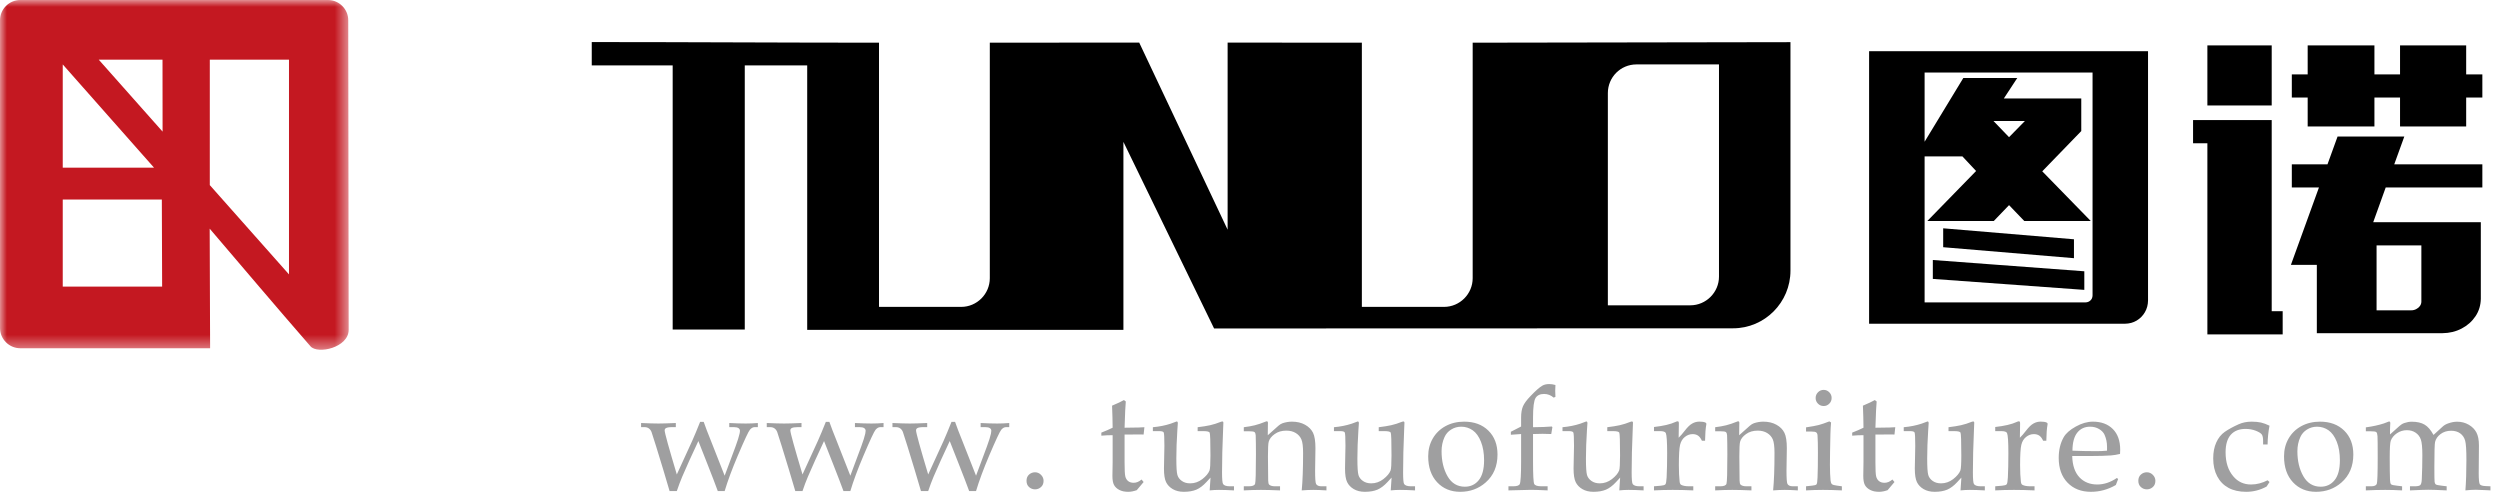 <svg width="183" height="36" viewBox="0 0 183 36" fill="none" xmlns="http://www.w3.org/2000/svg">
<path fill-rule="evenodd" clip-rule="evenodd" d="M148.222 8.858L147.062 10.041L145.923 8.858H148.222ZM142.241 18.096L151.814 18.899V17.515L142.241 16.712V18.096ZM141.483 20.416L152.572 21.219V19.858L141.483 19.032V20.416ZM152.349 9.594V7.207H146.682L147.663 5.711H143.714L140.881 10.375V5.31H153.175V21.622C153.172 21.778 153.119 21.904 153.019 21.993C152.919 22.087 152.8 22.131 152.662 22.135H140.881V11.446H143.647L144.651 12.517L141.081 16.177H145.945L147.062 15.016L148.177 16.177H153.042L149.493 12.54L152.349 9.594ZM136.818 23.696H155.562C155.872 23.692 156.151 23.615 156.404 23.466C156.656 23.314 156.857 23.113 157.006 22.855C157.154 22.602 157.232 22.317 157.236 22V3.748H136.818V23.696ZM177.244 22.09C177.241 22.202 177.207 22.305 177.137 22.402C177.07 22.495 176.981 22.569 176.869 22.625C176.758 22.685 176.639 22.715 176.509 22.715H173.965V17.962H177.244V22.09ZM161.58 7.72H166.289V3.324H161.58V7.72ZM167.761 7.139H168.922V9.259H173.808V7.139H175.683V9.259H180.524V7.139H181.708V5.444H180.524V3.324H175.683V5.444H173.808V3.324H168.922V5.444H167.761V7.139ZM160.532 10.486H161.58V24.477H167.092V22.782H166.289V8.791H160.532V10.486ZM167.761 13.722H169.747L167.694 19.39H169.592V24.389H178.785C179.306 24.385 179.774 24.269 180.198 24.046C180.622 23.824 180.956 23.525 181.209 23.146C181.462 22.767 181.588 22.339 181.596 21.867V16.266H173.719L174.634 13.722H181.708V12.027H175.259L175.995 9.996H171.109L170.373 12.027H167.761V13.722Z" fill="black"/>
<path fill-rule="evenodd" clip-rule="evenodd" d="M99.688 3.125L89.862 3.118V16.814L83.389 3.116L72.454 3.125V20.363C72.454 21.52 71.51 22.464 70.358 22.464H64.343V3.125C57.359 3.125 50.355 3.079 43.316 3.079V4.785H49.24V24.124H54.517V4.785H59.087V24.146H82.234V10.385L88.871 24.044L126.866 24.032C129.171 24.032 131.062 22.142 131.062 19.81V3.086L107.8 3.125V20.363C107.8 21.52 106.855 22.464 105.703 22.464H99.688V3.125ZM117.695 22.349V6.813C117.695 5.66 118.617 4.715 119.792 4.715H125.83V20.249C125.83 21.4 124.885 22.349 123.732 22.349H117.695Z" fill="black"/>
<mask id="mask0_0_1146" style="mask-type:alpha" maskUnits="userSpaceOnUse" x="0" y="0" width="26" height="26">
<path fill-rule="evenodd" clip-rule="evenodd" d="M0 0H25.524V25.604H0V0Z" fill="white"/>
</mask>
<g mask="url(#mask0_0_1146)">
<path fill-rule="evenodd" clip-rule="evenodd" d="M22.726 25.347C23.255 25.96 25.526 25.442 25.524 24.139L25.492 1.485C25.491 0.669 24.824 -9.15527e-05 24.008 -9.15527e-05H1.485C0.668 -9.15527e-05 0 0.668 0 1.485V24.007C0 24.824 0.669 25.492 1.485 25.492H14.413H15.38L15.349 16.738C17.857 19.673 20.189 22.433 22.726 25.347ZM15.357 13.55L15.358 4.37H21.154V20.085L15.357 13.55ZM7.23 4.37L11.901 9.634L11.896 4.37H7.23ZM11.274 12.273L4.593 4.716V12.273H11.274ZM11.868 20.98H4.593V14.607H11.846L11.868 20.98Z" fill="#C41821"/>
</g>
<path fill-rule="evenodd" clip-rule="evenodd" d="M49.543 35.944H49.013C48.721 34.94 48.393 33.848 48.025 32.666L47.691 31.62C47.646 31.507 47.579 31.419 47.492 31.357C47.404 31.296 47.302 31.266 47.186 31.266H46.927V30.965C47.477 30.989 47.902 31.002 48.197 31.002C48.485 31.002 48.909 30.989 49.47 30.965V31.266H49.189C48.974 31.266 48.828 31.291 48.748 31.339C48.685 31.374 48.653 31.43 48.653 31.507C48.653 31.676 48.95 32.751 49.543 34.73L50.667 32.276C50.837 31.895 51.031 31.43 51.249 30.88H51.511C51.659 31.305 51.815 31.71 51.974 32.099L53.045 34.821L53.84 32.686C53.993 32.268 54.093 31.951 54.137 31.74C54.156 31.653 54.164 31.584 54.164 31.531C54.164 31.452 54.128 31.387 54.057 31.339C53.986 31.291 53.876 31.266 53.727 31.266H53.382V30.965C53.838 30.989 54.24 31.002 54.59 31.002C54.896 31.002 55.19 30.989 55.475 30.965V31.266H55.24C55.119 31.266 55.005 31.328 54.898 31.451C54.789 31.574 54.493 32.211 54.002 33.363C53.593 34.325 53.273 35.184 53.045 35.944H52.541C52.385 35.51 52.131 34.85 51.781 33.962L51.12 32.285C50.635 33.315 50.24 34.186 49.939 34.893C49.804 35.212 49.673 35.562 49.543 35.944ZM58.743 35.944H58.215C57.921 34.94 57.592 33.848 57.225 32.666L56.891 31.62C56.846 31.507 56.779 31.419 56.692 31.357C56.603 31.296 56.502 31.266 56.386 31.266H56.127V30.965C56.678 30.989 57.102 31.002 57.397 31.002C57.685 31.002 58.109 30.989 58.67 30.965V31.266H58.39C58.175 31.266 58.027 31.291 57.947 31.339C57.886 31.374 57.853 31.43 57.853 31.507C57.853 31.676 58.15 32.751 58.743 34.73L59.867 32.276C60.038 31.895 60.232 31.43 60.451 30.88H60.71C60.86 31.305 61.015 31.71 61.175 32.099L62.245 34.821L63.041 32.686C63.194 32.268 63.294 31.951 63.338 31.74C63.355 31.653 63.364 31.584 63.364 31.531C63.364 31.452 63.328 31.387 63.258 31.339C63.187 31.291 63.076 31.266 62.927 31.266H62.582V30.965C63.037 30.989 63.44 31.002 63.791 31.002C64.096 31.002 64.391 30.989 64.675 30.965V31.266H64.441C64.32 31.266 64.206 31.328 64.097 31.451C63.989 31.574 63.693 32.211 63.203 33.363C62.794 34.325 62.474 35.184 62.245 35.944H61.741C61.584 35.51 61.331 34.85 60.981 33.962L60.32 32.285C59.836 33.315 59.441 34.186 59.14 34.893C59.004 35.212 58.872 35.562 58.743 35.944ZM67.944 35.944H67.414C67.122 34.94 66.792 33.848 66.426 32.666L66.091 31.62C66.046 31.507 65.979 31.419 65.893 31.357C65.804 31.296 65.703 31.266 65.587 31.266H65.328V30.965C65.878 30.989 66.303 31.002 66.598 31.002C66.886 31.002 67.31 30.989 67.871 30.965V31.266H67.591C67.375 31.266 67.228 31.291 67.148 31.339C67.086 31.374 67.054 31.43 67.054 31.507C67.054 31.676 67.35 32.751 67.944 34.73L69.068 32.276C69.238 31.895 69.431 31.43 69.65 30.88H69.911C70.06 31.305 70.215 31.71 70.375 32.099L71.446 34.821L72.241 32.686C72.394 32.268 72.494 31.951 72.538 31.74C72.556 31.653 72.564 31.584 72.564 31.531C72.564 31.452 72.529 31.387 72.458 31.339C72.387 31.291 72.277 31.266 72.127 31.266H71.783V30.965C72.238 30.989 72.641 31.002 72.991 31.002C73.296 31.002 73.591 30.989 73.876 30.965V31.266H73.64C73.52 31.266 73.406 31.328 73.298 31.451C73.189 31.574 72.894 32.211 72.402 33.363C71.994 34.325 71.675 35.184 71.446 35.944H70.942C70.785 35.51 70.53 34.85 70.181 33.962L69.52 32.285C69.036 33.315 68.641 34.186 68.339 34.893C68.204 35.212 68.074 35.562 67.944 35.944ZM75.765 35.82C75.599 35.82 75.453 35.764 75.327 35.652C75.203 35.542 75.141 35.39 75.141 35.194C75.141 35.001 75.203 34.849 75.327 34.738C75.453 34.626 75.599 34.571 75.765 34.571C75.932 34.571 76.077 34.633 76.202 34.758C76.326 34.884 76.389 35.029 76.389 35.194C76.389 35.39 76.326 35.542 76.202 35.652C76.077 35.764 75.932 35.82 75.765 35.82ZM82.319 31.808V33.846C82.319 34.377 82.337 34.717 82.371 34.865C82.406 35.015 82.476 35.133 82.582 35.217C82.686 35.299 82.821 35.34 82.985 35.34C83.086 35.34 83.184 35.321 83.278 35.28C83.374 35.24 83.468 35.18 83.562 35.1L83.713 35.284L83.209 35.882C83.096 35.919 82.99 35.95 82.885 35.97C82.782 35.991 82.681 36 82.584 36C82.328 36 82.111 35.955 81.934 35.862C81.758 35.772 81.628 35.65 81.549 35.503C81.468 35.357 81.429 35.134 81.429 34.836L81.445 33.831V31.855C81.177 31.855 80.902 31.866 80.618 31.891V31.668C80.916 31.552 81.191 31.434 81.445 31.309C81.442 30.812 81.427 30.273 81.403 29.695C81.806 29.526 82.095 29.387 82.272 29.284L82.408 29.387C82.379 29.659 82.35 30.298 82.319 31.309C82.742 31.309 83.088 31.303 83.354 31.293L83.77 31.272L83.713 31.808L83.5 31.802L82.5 31.808H82.319ZM88.548 35.897L88.61 34.961L88.303 35.294C88.063 35.554 87.82 35.736 87.573 35.843C87.324 35.947 87.019 36 86.654 36C86.342 36 86.072 35.935 85.847 35.804C85.622 35.672 85.458 35.5 85.356 35.29C85.253 35.081 85.202 34.749 85.202 34.294C85.202 34.058 85.207 33.784 85.218 33.472L85.234 32.636C85.234 32.049 85.216 31.722 85.185 31.657C85.151 31.591 85.04 31.558 84.854 31.558H84.39V31.272C84.862 31.23 85.298 31.143 85.696 31.012L86.128 30.851C86.188 30.851 86.217 30.893 86.217 30.98L86.181 31.511C86.133 32.247 86.108 32.93 86.108 33.56C86.108 34.193 86.134 34.596 86.186 34.77C86.237 34.946 86.347 35.091 86.513 35.207C86.68 35.325 86.882 35.381 87.122 35.381C87.445 35.381 87.74 35.278 88.01 35.071C88.278 34.861 88.454 34.652 88.537 34.44C88.582 34.319 88.605 33.953 88.605 33.342C88.605 32.316 88.585 31.756 88.548 31.668C88.513 31.595 88.358 31.558 88.079 31.558H87.668V31.272C88.026 31.23 88.33 31.181 88.58 31.126C88.829 31.07 89.093 30.987 89.371 30.875C89.404 30.86 89.436 30.851 89.464 30.851C89.523 30.851 89.551 30.882 89.551 30.948L89.532 31.434C89.479 32.619 89.453 33.663 89.453 34.564C89.453 35.072 89.479 35.361 89.532 35.434C89.608 35.54 89.771 35.596 90.025 35.596H90.328V35.897C89.894 35.873 89.526 35.86 89.225 35.86C88.999 35.86 88.773 35.873 88.548 35.897ZM92.801 31.86L93.585 31.161C93.679 31.08 93.778 31.017 93.882 30.98C94.111 30.904 94.34 30.865 94.569 30.865C94.94 30.865 95.26 30.941 95.532 31.092C95.801 31.243 95.995 31.438 96.115 31.681C96.232 31.922 96.29 32.298 96.29 32.812L96.266 34.45C96.266 35.015 96.288 35.342 96.339 35.43C96.404 35.538 96.531 35.596 96.724 35.596H97.096V35.897C96.725 35.873 96.406 35.86 96.133 35.86C95.871 35.86 95.589 35.873 95.286 35.897C95.352 35.221 95.386 34.306 95.386 33.156C95.386 32.691 95.346 32.359 95.263 32.167C95.181 31.973 95.045 31.817 94.852 31.698C94.66 31.581 94.429 31.522 94.157 31.522C93.822 31.522 93.536 31.605 93.301 31.777C93.066 31.946 92.922 32.133 92.868 32.339C92.832 32.473 92.814 32.827 92.814 33.399C92.814 34.035 92.82 34.624 92.831 35.168C92.834 35.331 92.859 35.434 92.903 35.475C92.99 35.555 93.133 35.596 93.33 35.596H93.699V35.897C93.113 35.873 92.647 35.86 92.299 35.86C91.932 35.86 91.514 35.873 91.046 35.897V35.596H91.42C91.677 35.596 91.828 35.536 91.872 35.416C91.914 35.296 91.935 34.575 91.935 33.253C91.935 32.661 91.928 32.197 91.917 31.86C91.909 31.749 91.881 31.673 91.833 31.631C91.782 31.589 91.646 31.568 91.42 31.568H91.046V31.272C91.345 31.236 91.612 31.189 91.847 31.131C92.083 31.073 92.349 30.981 92.644 30.862C92.674 30.846 92.704 30.84 92.731 30.84C92.788 30.84 92.814 30.879 92.814 30.959L92.809 31.158L92.801 31.86ZM101.802 35.897L101.864 34.961L101.557 35.294C101.316 35.554 101.074 35.736 100.827 35.843C100.578 35.947 100.273 36 99.909 36C99.596 36 99.326 35.935 99.1 35.804C98.875 35.672 98.711 35.5 98.61 35.29C98.507 35.081 98.456 34.749 98.456 34.294C98.456 34.058 98.461 33.784 98.471 33.472L98.488 32.636C98.488 32.049 98.469 31.722 98.438 31.657C98.404 31.591 98.294 31.558 98.107 31.558H97.645V31.272C98.116 31.23 98.552 31.143 98.95 31.012L99.382 30.851C99.441 30.851 99.47 30.893 99.47 30.98L99.434 31.511C99.386 32.247 99.361 32.93 99.361 33.56C99.361 34.193 99.388 34.596 99.439 34.77C99.49 34.946 99.601 35.091 99.767 35.207C99.933 35.325 100.135 35.381 100.375 35.381C100.699 35.381 100.993 35.278 101.263 35.071C101.532 34.861 101.708 34.652 101.791 34.44C101.835 34.319 101.858 33.953 101.858 33.342C101.858 32.316 101.839 31.756 101.802 31.668C101.766 31.595 101.611 31.558 101.333 31.558H100.923V31.272C101.279 31.23 101.583 31.181 101.833 31.126C102.082 31.07 102.347 30.987 102.624 30.875C102.658 30.86 102.689 30.851 102.717 30.851C102.776 30.851 102.805 30.882 102.805 30.948L102.785 31.434C102.732 32.619 102.707 33.663 102.707 34.564C102.707 35.072 102.732 35.361 102.785 35.434C102.862 35.54 103.025 35.596 103.278 35.596H103.581V35.897C103.148 35.873 102.779 35.86 102.478 35.86C102.252 35.86 102.028 35.873 101.802 35.897ZM104.544 33.399C104.544 32.92 104.654 32.489 104.876 32.102C105.099 31.715 105.411 31.412 105.811 31.193C106.212 30.976 106.666 30.865 107.176 30.865C107.915 30.865 108.506 31.085 108.95 31.522C109.394 31.959 109.617 32.541 109.617 33.27C109.617 34.129 109.327 34.813 108.748 35.319C108.231 35.773 107.611 36 106.89 36C106.198 36 105.633 35.768 105.198 35.301C104.761 34.834 104.544 34.199 104.544 33.399ZM105.523 33.029C105.523 33.745 105.669 34.356 105.961 34.865C106.254 35.372 106.677 35.627 107.229 35.627C107.649 35.627 107.988 35.466 108.245 35.149C108.504 34.829 108.635 34.344 108.635 33.696C108.635 33.172 108.558 32.718 108.405 32.335C108.253 31.951 108.052 31.673 107.801 31.497C107.551 31.323 107.272 31.234 106.963 31.234C106.69 31.234 106.443 31.305 106.222 31.444C106.002 31.582 105.839 31.767 105.736 32C105.594 32.316 105.523 32.658 105.523 33.029ZM112.218 31.771V33.795C112.218 34.766 112.248 35.308 112.304 35.424C112.363 35.538 112.537 35.596 112.828 35.596H113.286V35.897C112.716 35.869 112.31 35.856 112.063 35.856L110.418 35.897V35.596H110.767C111.038 35.596 111.197 35.54 111.246 35.434C111.311 35.289 111.345 34.742 111.345 33.795V31.771L110.595 31.824V31.605C110.842 31.483 111.091 31.356 111.345 31.22V30.559C111.345 30.222 111.392 29.949 111.483 29.737C111.575 29.526 111.758 29.276 112.038 28.988C112.405 28.603 112.691 28.35 112.895 28.233C113.03 28.152 113.201 28.113 113.405 28.113C113.54 28.113 113.691 28.135 113.858 28.182C113.848 28.358 113.842 28.499 113.842 28.607C113.842 28.716 113.848 28.863 113.858 29.05L113.729 29.106C113.523 28.927 113.29 28.837 113.025 28.837C112.734 28.837 112.526 28.936 112.403 29.133C112.281 29.33 112.218 29.813 112.218 30.579V31.272C112.78 31.267 113.241 31.25 113.596 31.22L113.634 31.272L113.551 31.771L112.912 31.755C112.755 31.755 112.525 31.76 112.218 31.771ZM118.532 35.897L118.594 34.961L118.287 35.294C118.047 35.554 117.803 35.736 117.556 35.843C117.307 35.947 117.003 36 116.638 36C116.325 36 116.056 35.935 115.83 35.804C115.605 35.672 115.441 35.5 115.34 35.29C115.237 35.081 115.185 34.749 115.185 34.294C115.185 34.058 115.191 33.784 115.201 33.472L115.218 32.636C115.218 32.049 115.199 31.722 115.168 31.657C115.134 31.591 115.024 31.558 114.837 31.558H114.374V31.272C114.846 31.23 115.282 31.143 115.68 31.012L116.112 30.851C116.172 30.851 116.2 30.893 116.2 30.98L116.164 31.511C116.116 32.247 116.091 32.93 116.091 33.56C116.091 34.193 116.118 34.596 116.169 34.77C116.22 34.946 116.331 35.091 116.496 35.207C116.663 35.325 116.866 35.381 117.105 35.381C117.429 35.381 117.723 35.278 117.993 35.071C118.261 34.861 118.438 34.652 118.521 34.44C118.565 34.319 118.588 33.953 118.588 33.342C118.588 32.316 118.569 31.756 118.532 31.668C118.496 31.595 118.341 31.558 118.063 31.558H117.653V31.272C118.009 31.23 118.313 31.181 118.563 31.126C118.812 31.07 119.076 30.987 119.354 30.875C119.388 30.86 119.419 30.851 119.447 30.851C119.506 30.851 119.534 30.882 119.534 30.948L119.515 31.434C119.462 32.619 119.437 33.663 119.437 34.564C119.437 35.072 119.462 35.361 119.515 35.434C119.592 35.54 119.755 35.596 120.009 35.596H120.311V35.897C119.878 35.873 119.51 35.86 119.208 35.86C118.982 35.86 118.757 35.873 118.532 35.897ZM122.877 32.042C123.014 31.909 123.166 31.737 123.329 31.522C123.525 31.267 123.704 31.093 123.871 31.002C124.037 30.907 124.211 30.862 124.396 30.862C124.587 30.862 124.732 30.882 124.833 30.929C124.881 30.948 124.906 30.981 124.906 31.026L124.901 31.08C124.849 31.361 124.819 31.754 124.811 32.26H124.578C124.497 32.083 124.403 31.959 124.295 31.886C124.185 31.813 124.054 31.777 123.901 31.777C123.697 31.777 123.506 31.845 123.332 31.984C123.157 32.122 123.04 32.318 122.981 32.567C122.922 32.816 122.893 33.307 122.893 34.04C122.893 34.521 122.911 34.928 122.949 35.257C122.964 35.379 122.999 35.453 123.054 35.486C123.185 35.559 123.379 35.596 123.636 35.596H123.949V35.897C123.418 35.873 122.915 35.86 122.439 35.86C121.977 35.86 121.522 35.873 121.072 35.897V35.596L121.571 35.554C121.749 35.538 121.86 35.507 121.906 35.453C121.952 35.402 121.982 35.234 121.997 34.949C122.022 34.45 122.035 33.857 122.035 33.17C122.035 32.335 122.001 31.844 121.936 31.698C121.891 31.605 121.749 31.558 121.509 31.558H121.072V31.256C121.408 31.218 121.707 31.169 121.973 31.108C122.235 31.048 122.469 30.97 122.674 30.875C122.721 30.852 122.762 30.84 122.793 30.84C122.832 30.84 122.858 30.851 122.871 30.87C122.885 30.892 122.893 30.94 122.893 31.012L122.877 32.042ZM127.306 31.86L128.091 31.161C128.185 31.08 128.283 31.017 128.387 30.98C128.617 30.904 128.846 30.865 129.076 30.865C129.446 30.865 129.765 30.941 130.037 31.092C130.308 31.243 130.5 31.438 130.62 31.681C130.738 31.922 130.796 32.298 130.796 32.812L130.771 34.45C130.771 35.015 130.794 35.342 130.844 35.43C130.91 35.538 131.038 35.596 131.229 35.596H131.602V35.897C131.231 35.873 130.912 35.86 130.64 35.86C130.377 35.86 130.095 35.873 129.793 35.897C129.859 35.221 129.893 34.306 129.893 33.156C129.893 32.691 129.851 32.359 129.77 32.167C129.687 31.973 129.551 31.817 129.357 31.698C129.166 31.581 128.935 31.522 128.662 31.522C128.328 31.522 128.042 31.605 127.807 31.777C127.573 31.946 127.428 32.133 127.374 32.339C127.339 32.473 127.32 32.827 127.32 33.399C127.32 34.035 127.326 34.624 127.337 35.168C127.34 35.331 127.365 35.434 127.41 35.475C127.496 35.555 127.638 35.596 127.836 35.596H128.205V35.897C127.619 35.873 127.154 35.86 126.806 35.86C126.437 35.86 126.021 35.873 125.551 35.897V35.596H125.926C126.184 35.596 126.333 35.536 126.377 35.416C126.42 35.296 126.442 34.575 126.442 33.253C126.442 32.661 126.434 32.197 126.422 31.86C126.414 31.749 126.386 31.673 126.338 31.631C126.288 31.589 126.151 31.568 125.926 31.568H125.551V31.272C125.85 31.236 126.118 31.189 126.352 31.131C126.589 31.073 126.855 30.981 127.15 30.862C127.18 30.846 127.21 30.84 127.238 30.84C127.294 30.84 127.32 30.879 127.32 30.959L127.315 31.158L127.306 31.86ZM133.493 28.539C133.652 28.539 133.789 28.599 133.902 28.714C134.019 28.831 134.075 28.969 134.075 29.133C134.075 29.296 134.019 29.435 133.902 29.549C133.789 29.664 133.652 29.721 133.493 29.721C133.329 29.721 133.19 29.664 133.077 29.549C132.962 29.435 132.904 29.296 132.904 29.133C132.904 28.969 132.962 28.831 133.077 28.714C133.19 28.599 133.329 28.539 133.493 28.539ZM133.908 30.845L134.034 30.924C134.009 31.183 133.994 31.469 133.986 31.782C133.963 32.793 133.951 33.541 133.951 34.024C133.951 34.476 133.967 34.861 133.997 35.179C134.011 35.304 134.045 35.39 134.097 35.439C134.148 35.487 134.272 35.525 134.471 35.548L134.825 35.596V35.897C134.318 35.873 133.857 35.86 133.441 35.86C133.031 35.86 132.618 35.873 132.202 35.897V35.596L132.649 35.548C132.823 35.534 132.93 35.502 132.971 35.452C133.009 35.402 133.035 35.234 133.044 34.949C133.063 34.51 133.072 33.902 133.072 33.129C133.072 32.591 133.063 32.178 133.044 31.886C133.039 31.777 133.007 31.701 132.954 31.657C132.899 31.611 132.781 31.589 132.592 31.589H132.202V31.283C132.626 31.22 132.937 31.161 133.135 31.11C133.336 31.058 133.593 30.97 133.908 30.845ZM137.281 31.808V33.846C137.281 34.377 137.299 34.717 137.333 34.865C137.369 35.015 137.438 35.133 137.545 35.217C137.649 35.299 137.784 35.34 137.948 35.34C138.049 35.34 138.146 35.321 138.24 35.28C138.336 35.24 138.43 35.18 138.525 35.1L138.676 35.284L138.171 35.882C138.06 35.919 137.954 35.95 137.848 35.97C137.745 35.991 137.644 36 137.546 36C137.29 36 137.074 35.955 136.896 35.862C136.72 35.772 136.591 35.65 136.51 35.503C136.431 35.357 136.392 35.134 136.392 34.836L136.407 33.831V31.855C136.14 31.855 135.864 31.866 135.58 31.891V31.668C135.878 31.552 136.153 31.434 136.407 31.309C136.404 30.812 136.39 30.273 136.365 29.695C136.768 29.526 137.058 29.387 137.236 29.284L137.371 29.387C137.342 29.659 137.312 30.298 137.281 31.309C137.704 31.309 138.05 31.303 138.317 31.293L138.733 31.272L138.676 31.808L138.462 31.802L137.462 31.808H137.281ZM143.51 35.897L143.573 34.961L143.265 35.294C143.026 35.554 142.782 35.736 142.535 35.843C142.286 35.947 141.982 36 141.617 36C141.305 36 141.035 35.935 140.81 35.804C140.583 35.672 140.42 35.5 140.319 35.29C140.217 35.081 140.164 34.749 140.164 34.294C140.164 34.058 140.17 33.784 140.181 33.472L140.196 32.636C140.196 32.049 140.179 31.722 140.147 31.657C140.113 31.591 140.004 31.558 139.816 31.558H139.353V31.272C139.826 31.23 140.26 31.143 140.658 31.012L141.092 30.851C141.15 30.851 141.178 30.893 141.178 30.98L141.143 31.511C141.096 32.247 141.07 32.93 141.07 33.56C141.07 34.193 141.097 34.596 141.149 34.77C141.2 34.946 141.311 35.091 141.475 35.207C141.642 35.325 141.845 35.381 142.085 35.381C142.408 35.381 142.702 35.278 142.973 35.071C143.24 34.861 143.417 34.652 143.5 34.44C143.544 34.319 143.568 33.953 143.568 33.342C143.568 32.316 143.547 31.756 143.51 31.668C143.474 31.595 143.321 31.558 143.042 31.558H142.631V31.272C142.988 31.23 143.292 31.181 143.542 31.126C143.791 31.07 144.056 30.987 144.332 30.875C144.366 30.86 144.399 30.851 144.427 30.851C144.486 30.851 144.514 30.882 144.514 30.948L144.495 31.434C144.441 32.619 144.416 33.663 144.416 34.564C144.416 35.072 144.441 35.361 144.495 35.434C144.57 35.54 144.735 35.596 144.988 35.596H145.29V35.897C144.857 35.873 144.489 35.86 144.187 35.86C143.962 35.86 143.736 35.873 143.51 35.897ZM147.856 32.042C147.994 31.909 148.144 31.737 148.308 31.522C148.503 31.267 148.682 31.093 148.849 31.002C149.018 30.907 149.191 30.862 149.376 30.862C149.566 30.862 149.711 30.882 149.812 30.929C149.86 30.948 149.885 30.981 149.885 31.026L149.88 31.08C149.828 31.361 149.798 31.754 149.791 32.26H149.556C149.477 32.083 149.382 31.959 149.274 31.886C149.164 31.813 149.033 31.777 148.88 31.777C148.676 31.777 148.486 31.845 148.311 31.984C148.136 32.122 148.019 32.318 147.96 32.567C147.902 32.816 147.871 33.307 147.871 34.04C147.871 34.521 147.891 34.928 147.928 35.257C147.942 35.379 147.978 35.453 148.033 35.486C148.165 35.559 148.357 35.596 148.615 35.596H148.928V35.897C148.396 35.873 147.894 35.86 147.419 35.86C146.957 35.86 146.502 35.873 146.051 35.897V35.596L146.55 35.554C146.727 35.538 146.839 35.507 146.886 35.453C146.932 35.402 146.962 35.234 146.976 34.949C147.001 34.45 147.013 33.857 147.013 33.17C147.013 32.335 146.98 31.844 146.914 31.698C146.87 31.605 146.727 31.558 146.488 31.558H146.051V31.256C146.387 31.218 146.687 31.169 146.951 31.108C147.214 31.048 147.448 30.97 147.653 30.875C147.7 30.852 147.741 30.84 147.772 30.84C147.811 30.84 147.837 30.851 147.85 30.87C147.863 30.892 147.871 30.94 147.871 31.012L147.856 32.042ZM151.686 33.38C151.703 34.062 151.879 34.58 152.212 34.936C152.545 35.289 152.982 35.465 153.523 35.465C153.766 35.465 154.006 35.425 154.247 35.346C154.486 35.265 154.723 35.147 154.958 34.987L155.047 35.065L154.88 35.502C154.593 35.669 154.295 35.793 153.99 35.877C153.686 35.96 153.372 36 153.049 36C152.346 36 151.778 35.779 151.346 35.333C150.914 34.888 150.698 34.282 150.698 33.52C150.698 32.937 150.819 32.431 151.062 32.005C151.221 31.724 151.517 31.463 151.946 31.225C152.376 30.986 152.795 30.865 153.199 30.865C153.815 30.865 154.301 31.046 154.66 31.406C155.019 31.767 155.198 32.271 155.198 32.92L155.187 33.228C154.958 33.284 154.74 33.319 154.532 33.337C154.161 33.365 153.646 33.38 152.986 33.38H151.686ZM151.702 32.989C152.24 33.012 152.833 33.025 153.48 33.025C153.742 33.025 153.992 33.012 154.235 32.989V32.698C154.235 32.392 154.175 32.102 154.054 31.827C153.978 31.659 153.843 31.517 153.653 31.405C153.462 31.291 153.243 31.234 152.991 31.234C152.603 31.234 152.292 31.378 152.062 31.662C151.829 31.946 151.708 32.389 151.702 32.989ZM157.151 35.82C156.983 35.82 156.837 35.764 156.712 35.652C156.588 35.542 156.525 35.39 156.525 35.194C156.525 35.001 156.588 34.849 156.712 34.738C156.837 34.626 156.983 34.571 157.151 34.571C157.316 34.571 157.461 34.633 157.587 34.758C157.712 34.884 157.774 35.029 157.774 35.194C157.774 35.39 157.712 35.542 157.587 35.652C157.461 35.764 157.316 35.82 157.151 35.82ZM165.988 35.157L166.128 35.284L165.915 35.615C165.678 35.745 165.437 35.84 165.187 35.905C164.935 35.969 164.683 36 164.421 36C163.911 36 163.478 35.903 163.123 35.71C162.768 35.516 162.492 35.234 162.299 34.865C162.105 34.498 162.007 34.062 162.007 33.556C162.007 33.107 162.082 32.718 162.232 32.387C162.381 32.057 162.588 31.797 162.858 31.609C163.127 31.423 163.462 31.238 163.865 31.058C164.15 30.93 164.468 30.865 164.817 30.865C165.083 30.865 165.315 30.888 165.507 30.93C165.698 30.976 165.905 31.051 166.128 31.161C166.04 31.62 165.994 32.078 165.988 32.536H165.659V32.276C165.659 32.053 165.627 31.896 165.563 31.804C165.5 31.714 165.354 31.621 165.125 31.531C164.896 31.441 164.645 31.396 164.374 31.396C163.906 31.396 163.546 31.54 163.292 31.825C163.04 32.111 162.913 32.539 162.913 33.107C162.913 33.84 163.1 34.426 163.475 34.865C163.81 35.265 164.245 35.465 164.774 35.465C164.985 35.465 165.188 35.439 165.389 35.386C165.59 35.335 165.79 35.258 165.988 35.157ZM167.191 33.399C167.191 32.92 167.301 32.489 167.523 32.102C167.745 31.715 168.057 31.412 168.457 31.193C168.858 30.976 169.313 30.865 169.822 30.865C170.562 30.865 171.153 31.085 171.597 31.522C172.041 31.959 172.263 32.541 172.263 33.27C172.263 34.129 171.973 34.813 171.395 35.319C170.877 35.773 170.258 36 169.536 36C168.844 36 168.28 35.768 167.844 35.301C167.408 34.834 167.191 34.199 167.191 33.399ZM168.169 33.029C168.169 33.745 168.314 34.356 168.608 34.865C168.901 35.372 169.323 35.627 169.876 35.627C170.295 35.627 170.635 35.466 170.892 35.149C171.151 34.829 171.28 34.344 171.28 33.696C171.28 33.172 171.205 32.718 171.051 32.335C170.899 31.951 170.697 31.673 170.449 31.497C170.198 31.323 169.919 31.234 169.609 31.234C169.336 31.234 169.089 31.305 168.869 31.444C168.648 31.582 168.485 31.767 168.382 32C168.24 32.316 168.169 32.658 168.169 33.029Z" fill="#9F9FA0"/>
<path fill-rule="evenodd" clip-rule="evenodd" d="M174.949 31.802L175.647 31.177C175.757 31.077 175.874 31.007 176 30.965C176.179 30.902 176.359 30.869 176.535 30.869C176.927 30.869 177.242 30.941 177.479 31.082C177.718 31.222 177.936 31.474 178.133 31.838L178.804 31.225C178.918 31.12 179.059 31.041 179.225 30.986C179.444 30.909 179.655 30.869 179.861 30.869C180.171 30.869 180.456 30.942 180.708 31.088C180.962 31.234 181.151 31.424 181.273 31.657C181.396 31.89 181.458 32.204 181.458 32.603L181.442 34.639C181.442 35.091 181.469 35.359 181.52 35.442C181.571 35.523 181.706 35.569 181.922 35.58L182.301 35.596V35.897L182.051 35.882C181.648 35.86 181.376 35.85 181.234 35.85C181.015 35.85 180.76 35.866 180.468 35.897C180.517 35.262 180.541 34.519 180.541 33.671C180.541 32.951 180.512 32.481 180.449 32.255C180.385 32.03 180.266 31.853 180.089 31.724C179.913 31.597 179.691 31.531 179.422 31.531C179.122 31.531 178.863 31.612 178.648 31.774C178.433 31.935 178.3 32.128 178.247 32.353C178.214 32.495 178.195 33.105 178.195 34.186C178.195 34.821 178.201 35.182 178.212 35.27C178.222 35.358 178.251 35.42 178.297 35.458C178.344 35.493 178.494 35.527 178.748 35.554L179.096 35.596V35.897C178.481 35.866 178.03 35.85 177.743 35.85C177.513 35.85 177.069 35.866 176.41 35.897V35.596H176.759C176.968 35.596 177.103 35.566 177.165 35.507C177.227 35.449 177.265 35.309 177.275 35.09C177.301 34.521 177.316 33.928 177.316 33.31C177.316 32.759 177.279 32.38 177.204 32.169C177.13 31.959 177.003 31.794 176.824 31.673C176.644 31.55 176.431 31.49 176.181 31.49C175.916 31.49 175.672 31.564 175.453 31.714C175.235 31.862 175.086 32.044 175.005 32.255C174.954 32.401 174.928 32.813 174.928 33.492C174.928 34.239 174.935 34.788 174.949 35.138C174.956 35.301 174.98 35.404 175.027 35.45C175.072 35.495 175.221 35.529 175.474 35.554L175.833 35.596V35.897C175.4 35.873 174.99 35.86 174.606 35.86C174.167 35.86 173.694 35.873 173.18 35.897V35.596H173.576C173.8 35.596 173.937 35.535 173.981 35.416C174.025 35.296 174.048 34.644 174.048 33.461C174.048 32.595 174.044 32.083 174.033 31.927C174.021 31.771 173.993 31.673 173.945 31.631C173.896 31.589 173.748 31.568 173.501 31.568H173.18V31.283C173.69 31.213 174.128 31.116 174.496 30.996L174.876 30.851C174.938 30.851 174.97 30.892 174.97 30.975L174.96 31.161C174.949 31.353 174.945 31.566 174.949 31.802Z" fill="#9F9FA0"/>
</svg>
